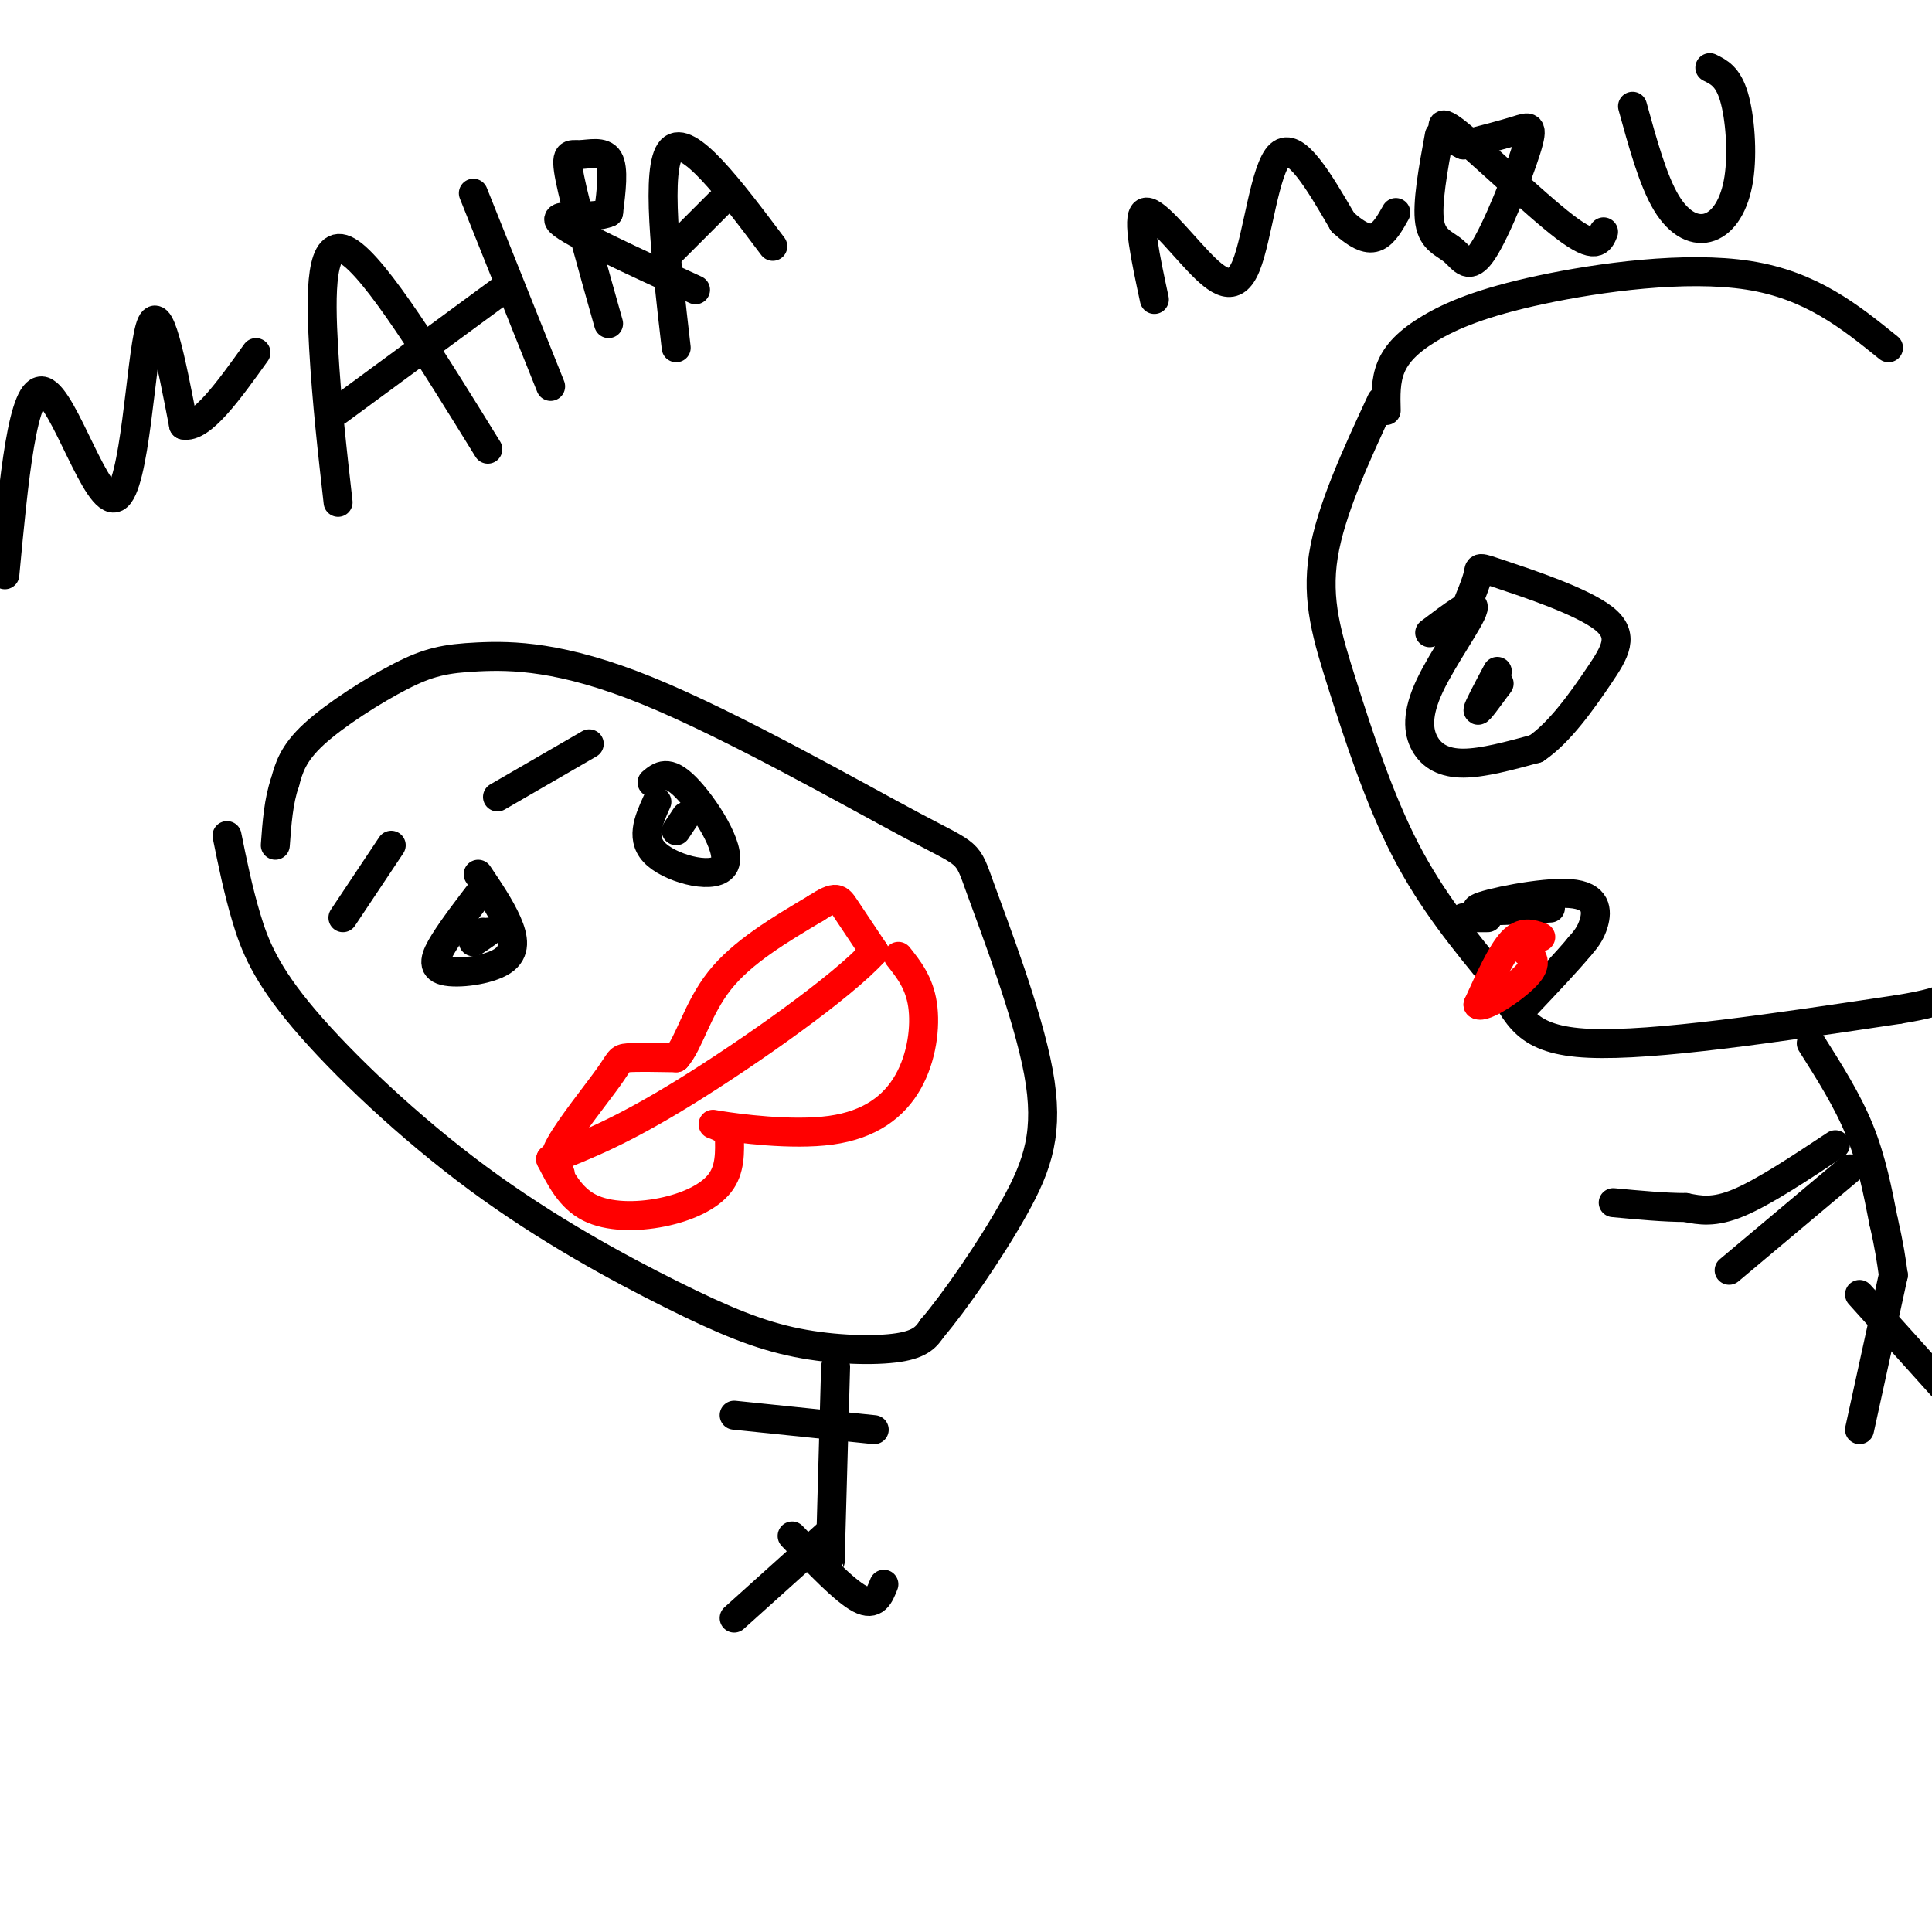<svg viewBox='0 0 400 400' version='1.1' xmlns='http://www.w3.org/2000/svg' xmlns:xlink='http://www.w3.org/1999/xlink'><g fill='none' stroke='rgb(255,0,0)' stroke-width='6' stroke-linecap='round' stroke-linejoin='round'><path d='M116,243c-1.071,-1.071 -2.143,-2.143 0,-6c2.143,-3.857 7.500,-10.500 10,-14c2.500,-3.500 2.143,-3.857 4,-4c1.857,-0.143 5.929,-0.071 10,0'/><path d='M140,219c2.667,-2.889 4.333,-10.111 9,-16c4.667,-5.889 12.333,-10.444 20,-15'/><path d='M169,188c4.178,-2.733 4.622,-2.067 6,0c1.378,2.067 3.689,5.533 6,9'/><path d='M181,197c-6.489,7.222 -25.711,20.778 -39,29c-13.289,8.222 -20.644,11.111 -28,14'/><path d='M114,240c2.030,3.994 4.060,7.988 8,10c3.940,2.012 9.792,2.042 15,1c5.208,-1.042 9.774,-3.155 12,-6c2.226,-2.845 2.113,-6.423 2,-10'/><path d='M151,235c-1.297,-2.163 -5.538,-2.571 -2,-2c3.538,0.571 14.856,2.122 23,1c8.144,-1.122 13.116,-4.918 16,-10c2.884,-5.082 3.681,-11.452 3,-16c-0.681,-4.548 -2.841,-7.274 -5,-10'/></g>
<g fill='none' stroke='rgb(0,0,0)' stroke-width='6' stroke-linecap='round' stroke-linejoin='round'><path d='M100,184c-3.035,3.957 -6.070,7.914 -8,11c-1.930,3.086 -2.754,5.301 0,6c2.754,0.699 9.088,-0.120 12,-2c2.912,-1.880 2.404,-4.823 1,-8c-1.404,-3.177 -3.702,-6.589 -6,-10'/><path d='M136,166c-1.780,3.952 -3.560,7.905 0,11c3.560,3.095 12.458,5.333 14,2c1.542,-3.333 -4.274,-12.238 -8,-16c-3.726,-3.762 -5.363,-2.381 -7,-1'/><path d='M47,173c1.144,5.634 2.288,11.268 4,17c1.712,5.732 3.991,11.563 12,21c8.009,9.437 21.748,22.479 36,33c14.252,10.521 29.016,18.521 40,24c10.984,5.479 18.188,8.437 26,10c7.812,1.563 16.232,1.732 21,1c4.768,-0.732 5.884,-2.366 7,-4'/><path d='M193,275c4.442,-5.174 12.045,-16.108 17,-25c4.955,-8.892 7.260,-15.743 5,-28c-2.260,-12.257 -9.086,-29.920 -12,-38c-2.914,-8.080 -1.918,-6.577 -14,-13c-12.082,-6.423 -37.243,-20.774 -55,-28c-17.757,-7.226 -28.110,-7.329 -35,-7c-6.890,0.329 -10.317,1.088 -16,4c-5.683,2.912 -13.624,7.975 -18,12c-4.376,4.025 -5.188,7.013 -6,10'/><path d='M59,162c-1.333,3.833 -1.667,8.417 -2,13'/><path d='M286,83c-5.250,11.321 -10.500,22.643 -12,32c-1.500,9.357 0.750,16.750 4,27c3.250,10.250 7.500,23.357 13,34c5.500,10.643 12.250,18.821 19,27'/><path d='M310,203c4.333,7.400 5.667,12.400 19,13c13.333,0.600 38.667,-3.200 64,-7'/><path d='M393,209c12.333,-2.000 11.167,-3.500 10,-5'/><path d='M287,85c-0.083,-3.093 -0.166,-6.185 1,-9c1.166,-2.815 3.581,-5.352 8,-8c4.419,-2.648 10.844,-5.405 23,-8c12.156,-2.595 30.045,-5.027 43,-3c12.955,2.027 20.978,8.514 29,15'/><path d='M296,131c4.753,-3.598 9.506,-7.196 9,-5c-0.506,2.196 -6.270,10.187 -9,16c-2.730,5.813 -2.427,9.450 -1,12c1.427,2.550 3.979,4.014 8,4c4.021,-0.014 9.510,-1.507 15,-3'/><path d='M318,155c4.882,-3.273 9.587,-9.954 13,-15c3.413,-5.046 5.533,-8.456 1,-12c-4.533,-3.544 -15.721,-7.224 -21,-9c-5.279,-1.776 -4.651,-1.650 -5,0c-0.349,1.650 -1.674,4.825 -3,8'/><path d='M310,139c-2.000,3.750 -4.000,7.500 -4,8c0.000,0.500 2.000,-2.250 4,-5'/><path d='M310,142c0.667,-0.833 0.333,-0.417 0,0'/><path d='M321,188c-8.321,0.488 -16.643,0.976 -15,0c1.643,-0.976 13.250,-3.417 19,-3c5.750,0.417 5.643,3.690 5,6c-0.643,2.310 -1.821,3.655 -3,5'/><path d='M327,196c-2.333,2.833 -6.667,7.417 -11,12'/><path d='M239,62c-1.823,-8.504 -3.646,-17.008 -2,-18c1.646,-0.992 6.761,5.528 11,10c4.239,4.472 7.603,6.896 10,1c2.397,-5.896 3.828,-20.113 7,-23c3.172,-2.887 8.086,5.557 13,14'/><path d='M278,46c3.400,3.067 5.400,3.733 7,3c1.600,-0.733 2.800,-2.867 4,-5'/><path d='M298,28c-1.302,7.089 -2.604,14.178 -2,18c0.604,3.822 3.115,4.378 5,6c1.885,1.622 3.144,4.311 6,0c2.856,-4.311 7.307,-15.622 9,-21c1.693,-5.378 0.626,-4.822 -2,-4c-2.626,0.822 -6.813,1.911 -11,3'/><path d='M303,30c-3.429,-1.393 -6.500,-6.375 -2,-3c4.500,3.375 16.571,15.107 23,20c6.429,4.893 7.214,2.946 8,1'/><path d='M338,22c2.121,7.710 4.242,15.419 7,20c2.758,4.581 6.152,6.032 9,5c2.848,-1.032 5.152,-4.547 6,-10c0.848,-5.453 0.242,-12.844 -1,-17c-1.242,-4.156 -3.121,-5.078 -5,-6'/><path d='M1,119c1.851,-19.708 3.702,-39.417 8,-38c4.298,1.417 11.042,23.958 15,22c3.958,-1.958 5.131,-28.417 7,-35c1.869,-6.583 4.435,6.708 7,20'/><path d='M38,88c3.667,0.833 9.333,-7.083 15,-15'/><path d='M70,104c-1.178,-10.378 -2.356,-20.756 -3,-32c-0.644,-11.244 -0.756,-23.356 5,-20c5.756,3.356 17.378,22.178 29,41'/><path d='M70,85c0.000,0.000 34.000,-25.000 34,-25'/><path d='M98,40c0.000,0.000 16.000,40.000 16,40'/><path d='M126,67c-3.429,-12.149 -6.857,-24.298 -8,-30c-1.143,-5.702 -0.000,-4.958 2,-5c2.000,-0.042 4.857,-0.869 6,1c1.143,1.869 0.571,6.435 0,11'/><path d='M126,44c-3.467,1.533 -12.133,-0.133 -10,2c2.133,2.133 15.067,8.067 28,14'/><path d='M140,72c-2.167,-18.750 -4.333,-37.500 -1,-41c3.333,-3.500 12.167,8.250 21,20'/><path d='M138,53c0.000,0.000 11.000,-11.000 11,-11'/><path d='M140,172c0.000,0.000 2.000,-3.000 2,-3'/><path d='M100,193c-1.083,1.000 -2.167,2.000 -2,2c0.167,0.000 1.583,-1.000 3,-2'/><path d='M71,190c0.000,0.000 10.000,-15.000 10,-15'/><path d='M103,165c0.000,0.000 19.000,-11.000 19,-11'/><path d='M173,283c0.000,0.000 -1.000,36.000 -1,36'/><path d='M172,319c-0.167,6.333 -0.083,4.167 0,2'/><path d='M172,317c0.000,0.000 -20.000,18.000 -20,18'/><path d='M164,318c5.417,5.667 10.833,11.333 14,13c3.167,1.667 4.083,-0.667 5,-3'/><path d='M152,293c0.000,0.000 29.000,3.000 29,3'/><path d='M375,216c3.750,5.917 7.500,11.833 10,18c2.500,6.167 3.750,12.583 5,19'/><path d='M390,253c1.167,5.000 1.583,8.000 2,11'/><path d='M392,264c0.000,0.000 -7.000,32.000 -7,32'/><path d='M385,268c0.000,0.000 18.000,20.000 18,20'/><path d='M383,242c0.000,0.000 -25.000,21.000 -25,21'/><path d='M380,237c-7.417,4.917 -14.833,9.833 -20,12c-5.167,2.167 -8.083,1.583 -11,1'/><path d='M349,250c-4.333,0.000 -9.667,-0.500 -15,-1'/><path d='M308,190c0.000,0.000 -5.000,0.000 -5,0'/></g>
<g fill='none' stroke='rgb(255,0,0)' stroke-width='6' stroke-linecap='round' stroke-linejoin='round'><path d='M319,194c-1.917,-0.667 -3.833,-1.333 -6,1c-2.167,2.333 -4.583,7.667 -7,13'/><path d='M306,208c1.133,0.911 7.467,-3.311 10,-6c2.533,-2.689 1.267,-3.844 0,-5'/><path d='M316,197c0.167,-1.167 0.583,-1.583 1,-2'/></g>
</svg>